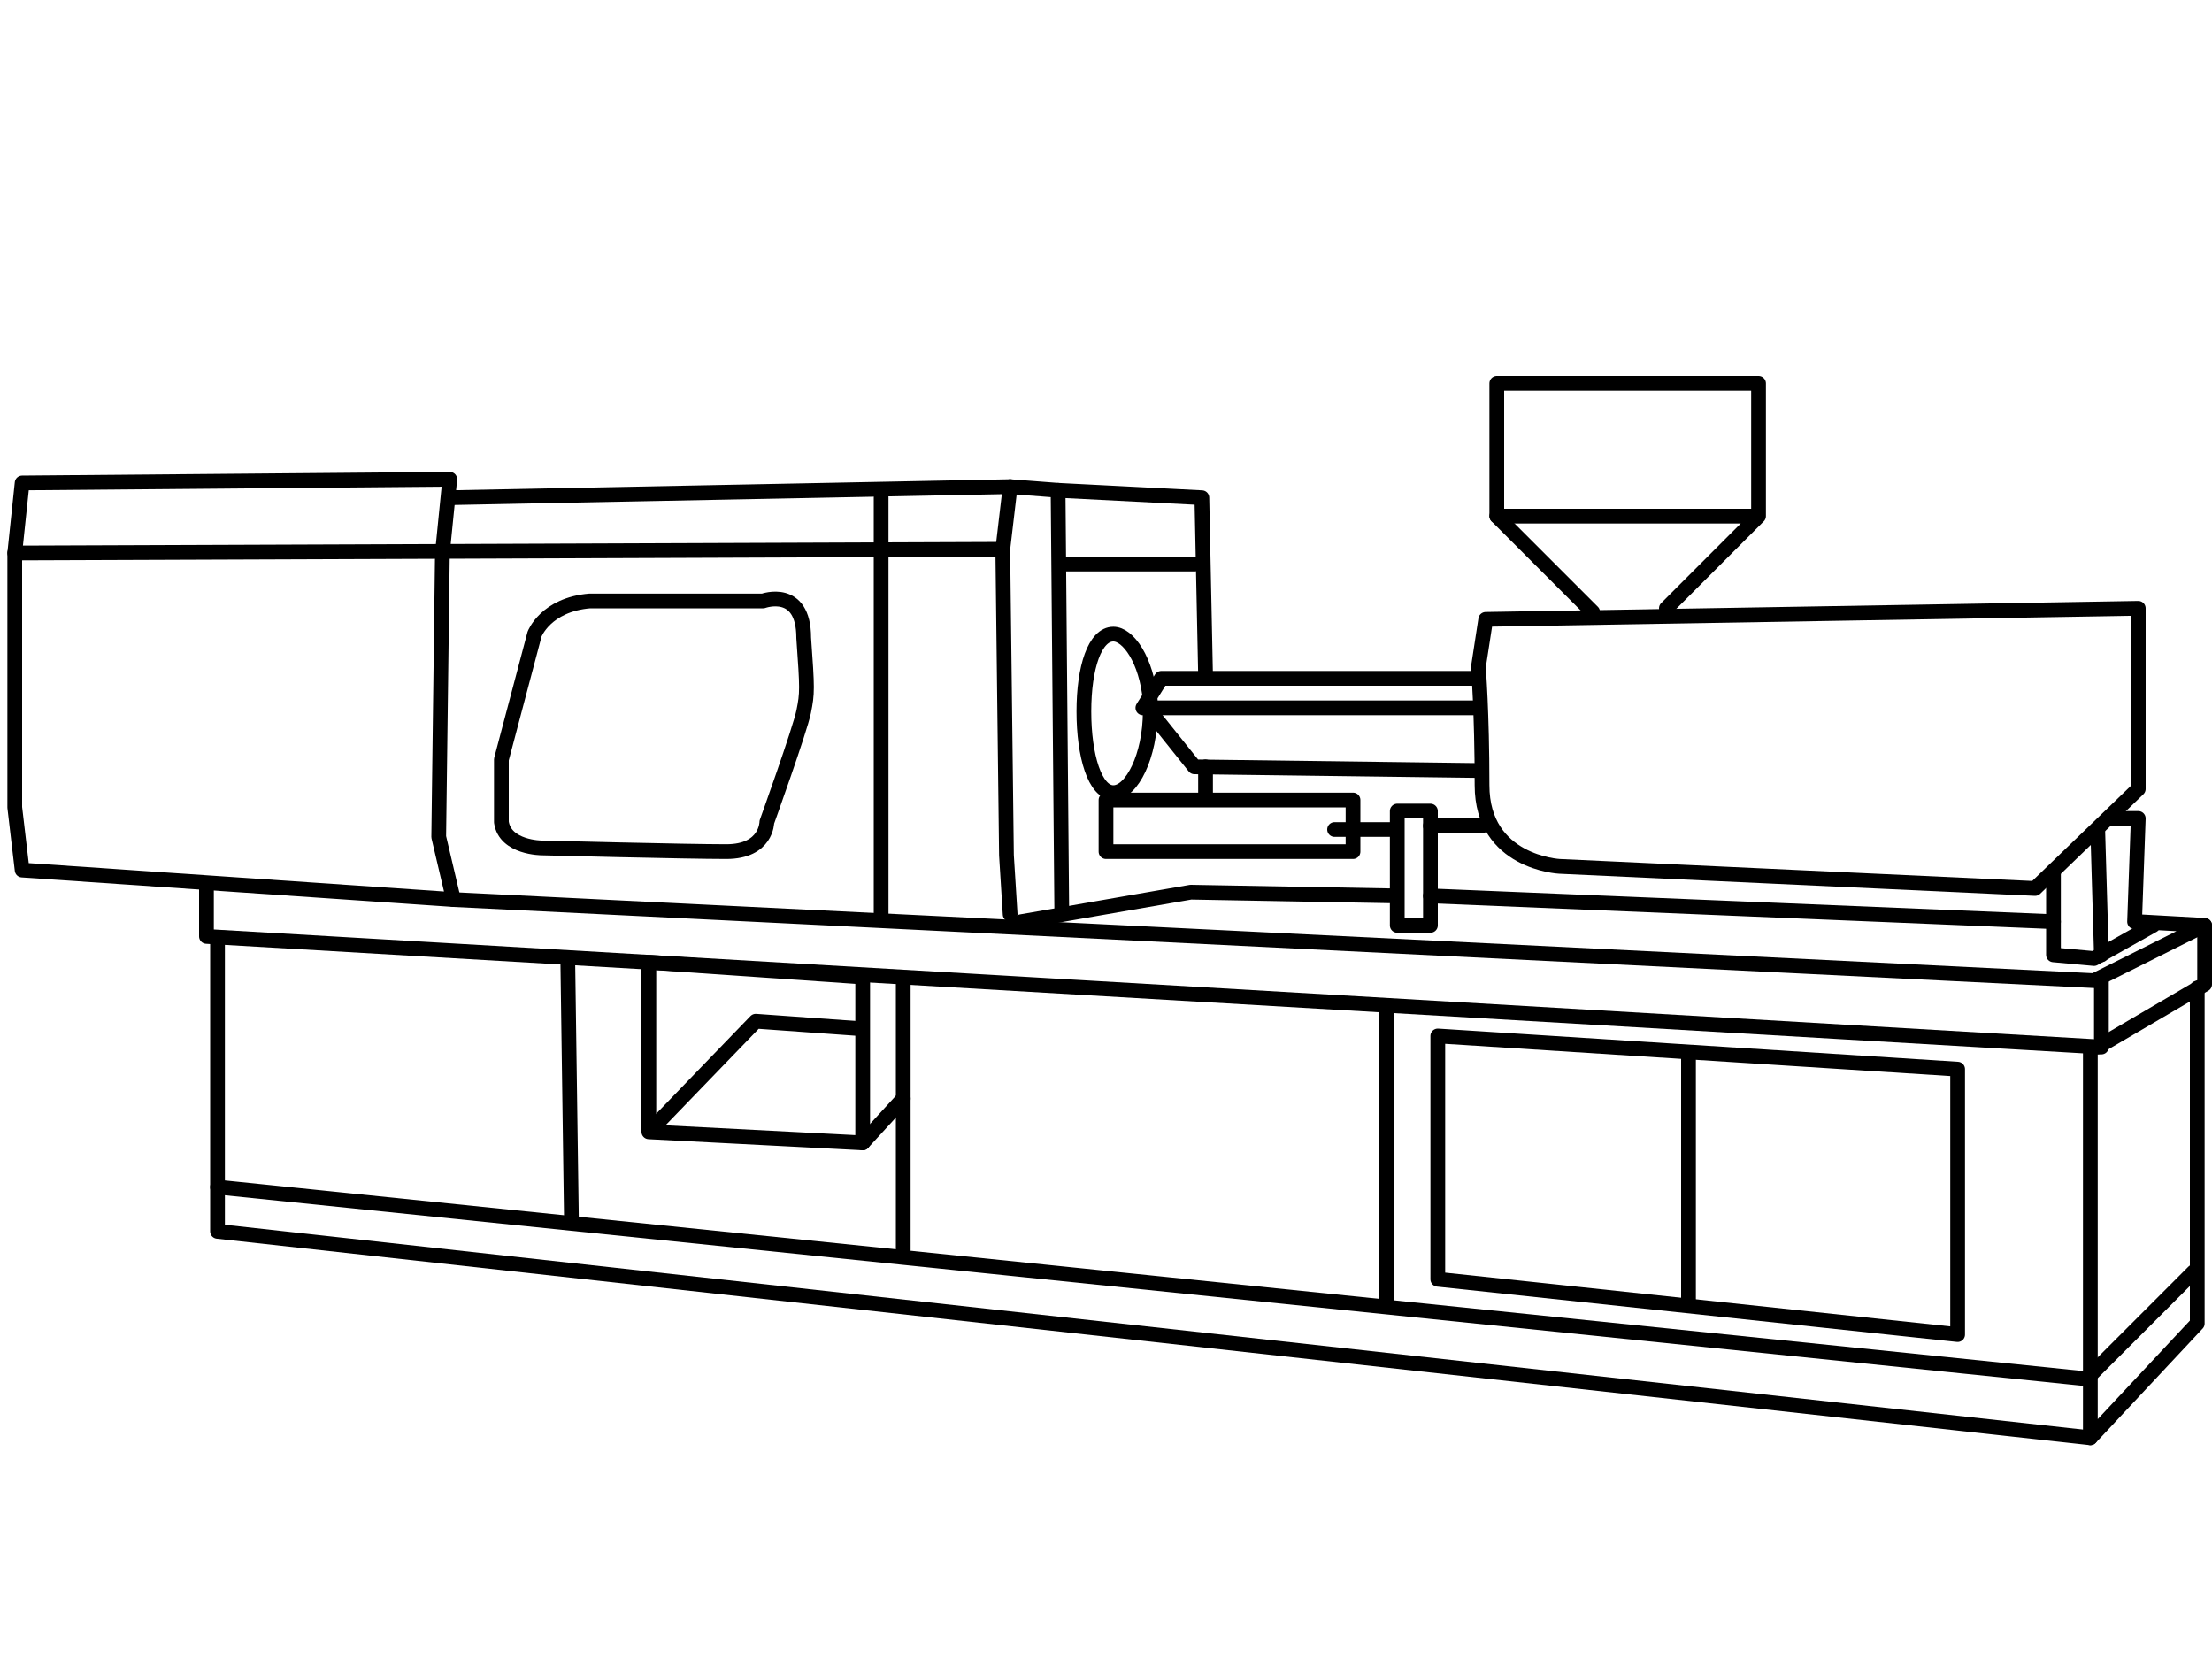 <?xml version="1.0" encoding="UTF-8"?>
<!DOCTYPE svg PUBLIC "-//W3C//DTD SVG 1.1//EN" "http://www.w3.org/Graphics/SVG/1.1/DTD/svg11.dtd">
<!-- Creator: CorelDRAW X7 -->
<svg xmlns="http://www.w3.org/2000/svg" xml:space="preserve" width="600px" height="450px" version="1.1" style="shape-rendering:geometricPrecision; text-rendering:geometricPrecision; image-rendering:optimizeQuality; fill-rule:evenodd; clip-rule:evenodd"
viewBox="0 0 600 450"
 xmlns:xlink="http://www.w3.org/1999/xlink">
 <defs>
  <style type="text/css">
   <![CDATA[
    .str1 {stroke:black;stroke-width:4;stroke-linecap:round;stroke-linejoin:round}
    .str0 {stroke:black;stroke-width:4;stroke-linecap:round;stroke-linejoin:round}
    .fil1 {fill:none}
    .fil0 {fill:none;fill-rule:nonzero}
   ]]>
  </style>
 </defs>
 <g id="Layer_x0020_1">
  <g id="_740208880">
   <polygon class="fil0 str0" points="122,130 6,131 4,150 4,219 6,236 123,244 119,227 120,150 "/>
   <polyline class="fil0 str0" points="122,135 274,132 272,149 273,232 274,248 "/>
   <line class="fil0 str0" x1="239" y1="135" x2="239" y2= "249" />
   <path class="fil0 str0" d="M160 163l47 0c0,0 11,-4 11,10 1,14 1,15 0,20 -1,5 -10,30 -10,30 0,0 0,8 -11,8 -11,0 -50,-1 -50,-1 0,0 -10,0 -11,-7 0,-8 0,-17 0,-17l9 -34c0,0 3,-8 15,-9z"/>
   <polyline class="fil0 str0" points="274,132 287,133 288,247 "/>
   <line class="fil0 str0" x1="324" y1="153" x2="288" y2= "153" />
   <polyline class="fil0 str0" points="287,133 326,135 327,183 "/>
   <path class="fil0 str0" d="M403 168l177 -3 0 49 -28 27 -129 -6c0,0 -21,-1 -21,-22 0,-20 -1,-32 -1,-32l2 -13z"/>
   <polyline class="fil0 str0" points="452,165 477,140 477,104 406,104 406,140 475,140 "/>
   <line class="fil0 str0" x1="406" y1="140" x2="432" y2= "166" />
   <polyline class="fil0 str0" points="580,250 598,251 568,266 123,244 "/>
   <polyline class="fil0 str0" points="56,240 56,254 570,284 570,266 "/>
   <polyline class="fil0 str0" points="598,251 598,267 569,284 "/>
   <polyline class="fil0 str0" points="596,268 596,359 567,390 567,284 "/>
   <polyline class="fil0 str0" points="567,390 59,334 59,255 "/>
   <polygon class="fil0 str0" points="234,310 176,307 176,261 234,265 "/>
   <line class="fil0 str0" x1="234" y1="310" x2="245" y2= "298" />
   <line class="fil0 str0" x1="245" y1="266" x2="245" y2= "339" />
   <line class="fil0 str0" x1="154" y1="260" x2="155" y2= "331" />
   <polyline class="fil0 str0" points="59,322 566,374 595,345 "/>
   <polygon class="fil0 str0" points="531,362 390,347 390,281 531,290 "/>
   <line class="fil0 str0" x1="458" y1="286" x2="458" y2= "353" />
   <line class="fil0 str0" x1="376" y1="273" x2="376" y2= "354" />
   <polygon class="fil0 str0" points="388,251 379,251 379,220 388,220 "/>
   <line class="fil0 str0" x1="388" y1="224" x2="402" y2= "224" />
   <polyline class="fil0 str0" points="557,237 557,259 568,260 584,251 "/>
   <polyline class="fil0 str0" points="572,222 580,222 579,250 "/>
   <line class="fil0 str0" x1="569" y1="225" x2="570" y2= "259" />
   <line class="fil0 str0" x1="557" y1="250" x2="388" y2= "243" />
   <polyline class="fil0 str0" points="400,184 315,184 310,192 400,192 "/>
   <polyline class="fil0 str0" points="312,193 324,208 401,209 "/>
   <polygon class="fil0 str0" points="367,231 300,231 300,217 367,217 "/>
   <line class="fil0 str0" x1="362" y1="225" x2="378" y2= "225" />
   <path class="fil0 str0" d="M312 193c0,12 -5,22 -10,22 -5,0 -8,-10 -8,-22 0,-12 3,-21 8,-21 4,0 9,7 10,18"/>
   <polyline class="fil0 str0" points="177,306 205,277 233,279 "/>
   <polyline class="fil0 str0" points="277,250 323,242 378,243 "/>
   <line class="fil0 str0" x1="327" y1="208" x2="327" y2= "216" />
   <line class="fil1 str1" x1="4" y1="150" x2="272" y2= "149" />
  </g>
 </g>
</svg>
